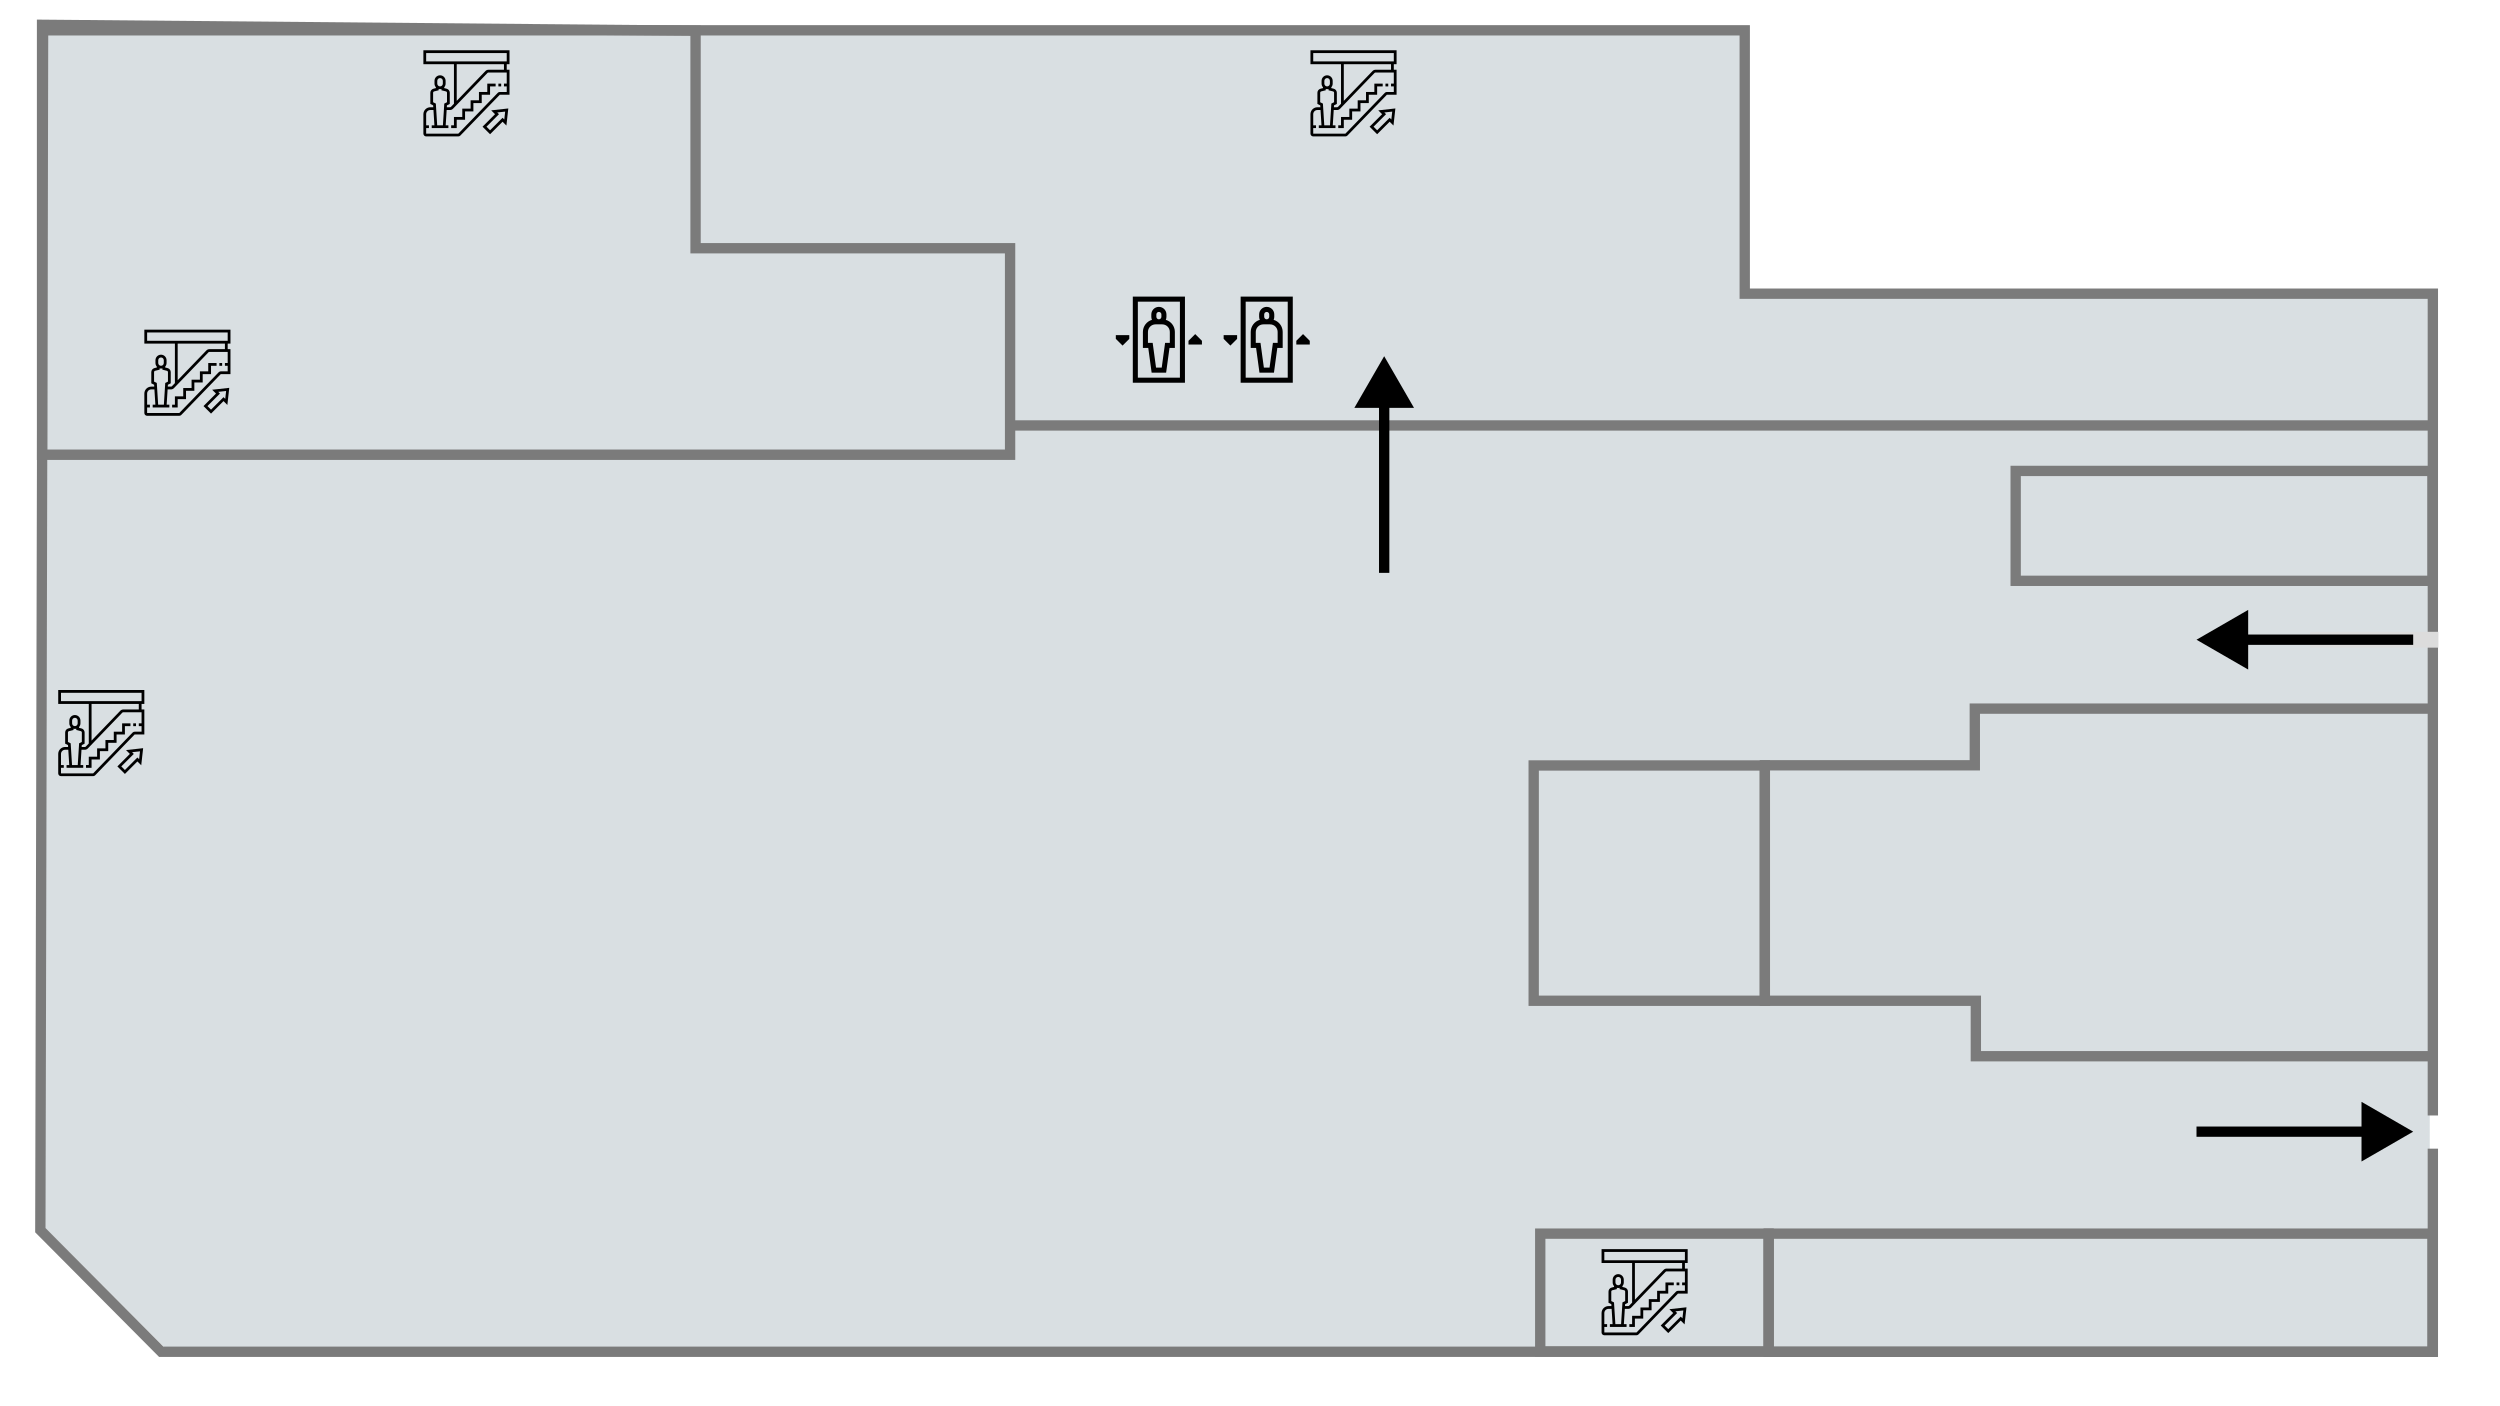<?xml version="1.0" encoding="UTF-8"?> <svg xmlns="http://www.w3.org/2000/svg" width="7257" height="4082" viewBox="0 0 7257 4082" fill="none"><g clip-path="url(#clip0_892_24)"><rect x="122.082" y="88" width="4936" height="3493" fill="#D9DFE2"></rect><path d="M104.082 3537.84L485.92 3156L900.757 3570.84L871.082 3882.5L496.082 3930L104.082 3537.84Z" fill="#D9DFE2"></path><rect x="555.082" y="839" width="6498" height="3071" fill="#D9DFE2"></rect><path fill-rule="evenodd" clip-rule="evenodd" d="M122.082 72L2019.08 88.997V327.306V582.613V720.591H2932.08V870.444V1020.3V1095.22V1170.15V1320H1144.89H1035.14H761.538H588.299H415.06H122.082V985.051V72Z" stroke="#7B7B7B" stroke-width="30" stroke-miterlimit="22.926"></path><path d="M7061.08 1367H5851.08V1686H7061.08V1367Z" stroke="#7B7B7B" stroke-width="30" stroke-miterlimit="22.926"></path><path d="M7061.08 3581H5134.08V3924H7061.08V3581Z" stroke="#7B7B7B" stroke-width="30" stroke-miterlimit="22.926"></path><path d="M125.083 82L117.082 3570.94L468.107 3924H7062.08V3334.39" stroke="#7B7B7B" stroke-width="30"></path><path d="M115.082 88H5064.62V852.5H7062.08V3238" stroke="#7B7B7B" stroke-width="30"></path><path d="M7064 1235H5224.7H2921.5" stroke="#7B7B7B" stroke-width="30"></path><path d="M7051 3066H5735.5V2905H5123V2221.5H5732.5V2057H7049" stroke="#7B7B7B" stroke-width="30"></path><rect x="4452" y="2222" width="671" height="683" stroke="#7B7B7B" stroke-width="30"></rect><rect x="4471" y="3581" width="663" height="342" stroke="#7B7B7B" stroke-width="30"></rect><g clip-path="url(#clip1_892_24)"><path d="M636.742 1053.77H644.807V1061.84H636.742V1053.77Z" fill="black"></path><path d="M604.483 1077.97H580.29V1102.16H556.096V1126.36H531.903V1150.55H507.709V1174.74H499.645V1182.81H515.774V1158.61H539.967V1134.42H564.161V1110.23H588.354V1086.03H612.548V1061.84H628.677V1053.77H604.483V1077.97Z" fill="black"></path><path d="M627.009 1142.48L590.719 1178.77L612.55 1200.61L648.84 1164.31L659.986 1175.46L665.501 1125.82L615.863 1131.34L627.009 1142.48ZM656.373 1134.95L653.823 1157.89L648.84 1152.91L612.55 1189.2L602.122 1178.77L638.413 1142.48L633.43 1137.5L656.373 1134.95Z" fill="black"></path><path d="M669 997.323V957H419V997.323H507.71V1112.17L499.121 1121.09C498.363 1121.87 497.302 1122.32 496.213 1122.32H487.048L487.391 1116.83L495.613 1112.72V1080.23C495.613 1074.67 491.843 1069.84 486.452 1068.49L479.484 1066.75V1064.33C481.965 1061.49 483.516 1057.83 483.516 1053.77V1045.71C483.516 1036.81 476.282 1029.58 467.387 1029.58C458.492 1029.58 451.258 1036.81 451.258 1045.71V1053.77C451.258 1057.82 452.81 1061.49 455.29 1064.33V1066.75L448.322 1068.5C442.932 1069.84 439.161 1074.67 439.161 1080.23V1112.72L447.379 1116.83L447.722 1122.32H439.161C428.045 1122.32 419 1131.37 419 1142.48V1198.94C419 1203.38 422.617 1207 427.065 1207H520.419C522.596 1207 524.709 1206.1 526.217 1204.54L640.774 1086.03H669V1013.45H660.935V997.323H669ZM427.065 965.065H660.935V989.258H427.065V965.065ZM459.323 1045.71C459.323 1041.26 462.939 1037.65 467.387 1037.65C471.835 1037.65 475.452 1041.26 475.452 1045.71V1053.77C475.452 1058.22 471.835 1061.84 467.387 1061.84C462.939 1061.84 459.323 1058.22 459.323 1053.77V1045.71ZM447.226 1107.73V1080.23C447.226 1078.38 448.484 1076.77 450.282 1076.32L463.355 1073.05V1069.33C464.652 1069.67 465.987 1069.9 467.387 1069.9C468.787 1069.9 470.122 1069.67 471.419 1069.33V1073.05L484.493 1076.32C486.29 1076.77 487.548 1078.38 487.548 1080.23V1107.73L479.637 1111.69L475.698 1174.74H459.08L455.137 1111.69L447.226 1107.73ZM640.774 1077.97C638.593 1077.97 636.48 1078.87 634.976 1080.43L520.419 1198.94H427.065V1182.81H435.129V1174.74H427.065V1142.48C427.065 1135.82 432.493 1130.39 439.161 1130.39H448.226L450.996 1174.74H443.194V1182.81H491.581V1174.74H483.774L486.544 1130.39H496.213C499.484 1130.39 502.661 1129.04 504.928 1126.68L605.008 1022.75C605.766 1021.97 606.823 1021.52 607.912 1021.52H660.935V1053.77H652.871V1061.84H660.935V1077.97H640.774ZM652.871 1013.45H607.916C604.645 1013.45 601.468 1014.8 599.201 1017.16L515.774 1103.79V997.323H652.871V1013.45Z" fill="black"></path></g><g clip-path="url(#clip2_892_24)"><path d="M386.742 2099.77H394.807V2107.84H386.742V2099.77Z" fill="black"></path><path d="M354.483 2123.97H330.29V2148.16H306.096V2172.36H281.903V2196.55H257.709V2220.74H249.645V2228.81H265.774V2204.61H289.967V2180.42H314.161V2156.23H338.354V2132.03H362.548V2107.84H378.677V2099.77H354.483V2123.97Z" fill="black"></path><path d="M377.009 2188.48L340.719 2224.77L362.55 2246.61L398.84 2210.31L409.986 2221.46L415.501 2171.82L365.863 2177.34L377.009 2188.48ZM406.373 2180.95L403.823 2203.89L398.84 2198.91L362.55 2235.2L352.122 2224.77L388.413 2188.48L383.43 2183.5L406.373 2180.95Z" fill="black"></path><path d="M419 2043.32V2003H169V2043.32H257.71V2158.17L249.121 2167.09C248.363 2167.87 247.302 2168.32 246.213 2168.32H237.048L237.391 2162.83L245.613 2158.72V2126.23C245.613 2120.67 241.843 2115.84 236.452 2114.49L229.484 2112.75V2110.33C231.965 2107.49 233.516 2103.83 233.516 2099.77V2091.71C233.516 2082.81 226.282 2075.58 217.387 2075.58C208.492 2075.58 201.258 2082.81 201.258 2091.71V2099.77C201.258 2103.82 202.81 2107.49 205.29 2110.33V2112.75L198.322 2114.5C192.932 2115.84 189.161 2120.67 189.161 2126.23V2158.72L197.379 2162.83L197.722 2168.32H189.161C178.045 2168.32 169 2177.37 169 2188.48V2244.94C169 2249.38 172.617 2253 177.065 2253H270.419C272.596 2253 274.709 2252.1 276.217 2250.54L390.774 2132.03H419V2059.45H410.935V2043.32H419ZM177.065 2011.06H410.935V2035.26H177.065V2011.06ZM209.323 2091.71C209.323 2087.26 212.939 2083.65 217.387 2083.65C221.835 2083.65 225.452 2087.26 225.452 2091.71V2099.77C225.452 2104.22 221.835 2107.84 217.387 2107.84C212.939 2107.84 209.323 2104.22 209.323 2099.77V2091.71ZM197.226 2153.73V2126.23C197.226 2124.38 198.484 2122.77 200.282 2122.32L213.355 2119.05V2115.33C214.652 2115.67 215.987 2115.9 217.387 2115.9C218.787 2115.9 220.122 2115.67 221.419 2115.33V2119.05L234.493 2122.32C236.29 2122.77 237.548 2124.38 237.548 2126.23V2153.73L229.637 2157.69L225.698 2220.74H209.08L205.137 2157.69L197.226 2153.73ZM390.774 2123.97C388.593 2123.97 386.48 2124.87 384.976 2126.43L270.419 2244.94H177.065V2228.81H185.129V2220.74H177.065V2188.48C177.065 2181.82 182.493 2176.39 189.161 2176.39H198.226L200.996 2220.74H193.194V2228.81H241.581V2220.74H233.774L236.544 2176.39H246.213C249.484 2176.39 252.661 2175.04 254.928 2172.68L355.008 2068.75C355.766 2067.97 356.823 2067.52 357.912 2067.52H410.935V2099.77H402.871V2107.84H410.935V2123.97H390.774ZM402.871 2059.45H357.916C354.645 2059.45 351.468 2060.8 349.201 2063.16L265.774 2149.79V2043.32H402.871V2059.45Z" fill="black"></path></g><g clip-path="url(#clip3_892_24)"><path d="M4866.74 3722.77H4874.81V3730.84H4866.74V3722.77Z" fill="black"></path><path d="M4834.48 3746.97H4810.29V3771.16H4786.1V3795.36H4761.9V3819.55H4737.71V3843.74H4729.64V3851.81H4745.77V3827.61H4769.97V3803.42H4794.16V3779.23H4818.35V3755.03H4842.55V3730.84H4858.68V3722.77H4834.48V3746.97Z" fill="black"></path><path d="M4857.01 3811.48L4820.72 3847.77L4842.55 3869.61L4878.84 3833.31L4889.99 3844.46L4895.5 3794.82L4845.86 3800.34L4857.01 3811.48ZM4886.37 3803.95L4883.82 3826.89L4878.84 3821.91L4842.55 3858.2L4832.12 3847.77L4868.41 3811.48L4863.43 3806.5L4886.37 3803.95Z" fill="black"></path><path d="M4899 3666.32V3626H4649V3666.32H4737.71V3781.17L4729.12 3790.09C4728.36 3790.87 4727.3 3791.32 4726.21 3791.32H4717.05L4717.39 3785.83L4725.61 3781.72V3749.23C4725.61 3743.67 4721.84 3738.84 4716.45 3737.49L4709.48 3735.75V3733.33C4711.96 3730.49 4713.52 3726.83 4713.52 3722.77V3714.71C4713.52 3705.81 4706.28 3698.58 4697.39 3698.58C4688.49 3698.58 4681.26 3705.81 4681.26 3714.71V3722.77C4681.26 3726.82 4682.81 3730.49 4685.29 3733.33V3735.75L4678.32 3737.5C4672.93 3738.84 4669.16 3743.67 4669.16 3749.23V3781.72L4677.38 3785.83L4677.72 3791.32H4669.16C4658.05 3791.32 4649 3800.37 4649 3811.48V3867.94C4649 3872.38 4652.62 3876 4657.06 3876H4750.42C4752.6 3876 4754.71 3875.1 4756.22 3873.54L4870.77 3755.03H4899V3682.45H4890.94V3666.32H4899ZM4657.06 3634.06H4890.94V3658.26H4657.06V3634.06ZM4689.32 3714.71C4689.32 3710.26 4692.94 3706.65 4697.39 3706.65C4701.83 3706.65 4705.45 3710.26 4705.45 3714.71V3722.77C4705.45 3727.22 4701.83 3730.84 4697.39 3730.84C4692.94 3730.84 4689.32 3727.22 4689.32 3722.77V3714.71ZM4677.23 3776.73V3749.23C4677.23 3747.38 4678.48 3745.77 4680.28 3745.32L4693.35 3742.05V3738.33C4694.65 3738.67 4695.99 3738.9 4697.39 3738.9C4698.79 3738.9 4700.12 3738.67 4701.42 3738.33V3742.05L4714.49 3745.32C4716.29 3745.77 4717.55 3747.38 4717.55 3749.23V3776.73L4709.64 3780.69L4705.7 3843.74H4689.08L4685.14 3780.69L4677.23 3776.73ZM4870.77 3746.97C4868.59 3746.97 4866.48 3747.87 4864.98 3749.43L4750.42 3867.94H4657.06V3851.81H4665.13V3843.74H4657.06V3811.48C4657.06 3804.82 4662.49 3799.39 4669.16 3799.39H4678.23L4681 3843.74H4673.19V3851.81H4721.58V3843.74H4713.77L4716.54 3799.39H4726.21C4729.48 3799.39 4732.66 3798.04 4734.93 3795.68L4835.01 3691.75C4835.77 3690.97 4836.82 3690.52 4837.91 3690.52H4890.94V3722.77H4882.87V3730.84H4890.94V3746.97H4870.77ZM4882.87 3682.45H4837.92C4834.65 3682.45 4831.47 3683.8 4829.2 3686.16L4745.77 3772.79V3666.32H4882.87V3682.45Z" fill="black"></path></g><g clip-path="url(#clip4_892_24)"><path d="M1446.74 242.774H1454.81V250.839H1446.74V242.774Z" fill="black"></path><path d="M1414.48 266.968H1390.29V291.162H1366.1V315.355H1341.9V339.549H1317.71V363.742H1309.64V371.807H1325.77V347.613H1349.97V323.42H1374.16V299.226H1398.35V275.032H1422.55V250.839H1438.68V242.774H1414.48V266.968Z" fill="black"></path><path d="M1437.01 331.484L1400.72 367.774L1422.55 389.605L1458.84 353.315L1469.99 364.461L1475.5 314.823L1425.86 320.338L1437.01 331.484ZM1466.37 323.951L1463.82 346.894L1458.84 341.911L1422.55 378.201L1412.12 367.774L1448.41 331.484L1443.43 326.501L1466.37 323.951Z" fill="black"></path><path d="M1479 186.323V146H1229V186.323H1317.71V301.169L1309.12 310.088C1308.36 310.872 1307.3 311.323 1306.21 311.323H1297.05L1297.39 305.827L1305.61 301.718V269.23C1305.61 263.67 1301.84 258.842 1296.45 257.492L1289.48 255.755V253.327C1291.96 250.492 1293.52 246.826 1293.52 242.77V234.706C1293.52 225.81 1286.28 218.577 1277.39 218.577C1268.49 218.577 1261.26 225.81 1261.26 234.706V242.77C1261.26 246.822 1262.81 250.488 1265.29 253.327V255.755L1258.32 257.495C1252.93 258.842 1249.16 263.67 1249.16 269.234V301.722L1257.38 305.831L1257.72 311.323H1249.16C1238.05 311.323 1229 320.368 1229 331.484V387.935C1229 392.383 1232.62 396 1237.06 396H1330.42C1332.6 396 1334.71 395.1 1336.22 393.541L1450.77 275.032H1479V202.452H1470.94V186.323H1479ZM1237.06 154.065H1470.94V178.258H1237.06V154.065ZM1269.32 234.71C1269.32 230.262 1272.94 226.645 1277.39 226.645C1281.83 226.645 1285.45 230.262 1285.45 234.71V242.774C1285.45 247.222 1281.83 250.839 1277.39 250.839C1272.94 250.839 1269.32 247.222 1269.32 242.774V234.71ZM1257.23 296.733V269.234C1257.23 267.379 1258.48 265.771 1260.28 265.322L1273.35 262.051V258.33C1274.65 258.669 1275.99 258.903 1277.39 258.903C1278.79 258.903 1280.12 258.669 1281.42 258.33V262.051L1294.49 265.322C1296.29 265.771 1297.55 267.379 1297.55 269.234V296.733L1289.64 300.689L1285.7 363.742H1269.08L1265.14 300.689L1257.23 296.733ZM1450.77 266.968C1448.59 266.968 1446.48 267.868 1444.98 269.427L1330.42 387.935H1237.06V371.806H1245.13V363.742H1237.06V331.484C1237.06 324.815 1242.49 319.387 1249.16 319.387H1258.23L1261 363.742H1253.19V371.806H1301.58V363.742H1293.77L1296.54 319.387H1306.21C1309.48 319.387 1312.66 318.036 1314.93 315.682L1415.01 211.751C1415.77 210.967 1416.82 210.516 1417.91 210.516H1470.94V242.774H1462.87V250.839H1470.94V266.968H1450.77ZM1462.87 202.452H1417.92C1414.65 202.452 1411.47 203.802 1409.2 206.157L1325.77 292.793V186.323H1462.87V202.452Z" fill="black"></path></g><g clip-path="url(#clip5_892_24)"><path d="M4021.74 242.774H4029.81V250.839H4021.74V242.774Z" fill="black"></path><path d="M3989.48 266.968H3965.29V291.162H3941.1V315.355H3916.9V339.549H3892.71V363.742H3884.64V371.807H3900.77V347.613H3924.97V323.42H3949.16V299.226H3973.35V275.032H3997.55V250.839H4013.68V242.774H3989.48V266.968Z" fill="black"></path><path d="M4012.01 331.484L3975.72 367.774L3997.55 389.605L4033.84 353.315L4044.99 364.461L4050.5 314.823L4000.86 320.338L4012.01 331.484ZM4041.37 323.951L4038.82 346.894L4033.84 341.911L3997.55 378.201L3987.12 367.774L4023.41 331.484L4018.43 326.501L4041.37 323.951Z" fill="black"></path><path d="M4054 186.323V146H3804V186.323H3892.71V301.169L3884.12 310.088C3883.36 310.872 3882.3 311.323 3881.21 311.323H3872.05L3872.39 305.827L3880.61 301.718V269.23C3880.61 263.67 3876.84 258.842 3871.45 257.492L3864.48 255.755V253.327C3866.96 250.492 3868.52 246.826 3868.52 242.77V234.706C3868.52 225.81 3861.28 218.577 3852.39 218.577C3843.49 218.577 3836.26 225.81 3836.26 234.706V242.77C3836.26 246.822 3837.81 250.488 3840.29 253.327V255.755L3833.32 257.495C3827.93 258.842 3824.16 263.67 3824.16 269.234V301.722L3832.38 305.831L3832.72 311.323H3824.16C3813.05 311.323 3804 320.368 3804 331.484V387.935C3804 392.383 3807.62 396 3812.06 396H3905.42C3907.6 396 3909.71 395.1 3911.22 393.541L4025.77 275.032H4054V202.452H4045.94V186.323H4054ZM3812.06 154.065H4045.94V178.258H3812.06V154.065ZM3844.32 234.71C3844.32 230.262 3847.94 226.645 3852.39 226.645C3856.83 226.645 3860.45 230.262 3860.45 234.71V242.774C3860.45 247.222 3856.83 250.839 3852.39 250.839C3847.94 250.839 3844.32 247.222 3844.32 242.774V234.71ZM3832.23 296.733V269.234C3832.23 267.379 3833.48 265.771 3835.28 265.322L3848.35 262.051V258.33C3849.65 258.669 3850.99 258.903 3852.39 258.903C3853.79 258.903 3855.12 258.669 3856.42 258.33V262.051L3869.49 265.322C3871.29 265.771 3872.55 267.379 3872.55 269.234V296.733L3864.64 300.689L3860.7 363.742H3844.08L3840.14 300.689L3832.23 296.733ZM4025.77 266.968C4023.59 266.968 4021.48 267.868 4019.98 269.427L3905.42 387.935H3812.06V371.806H3820.13V363.742H3812.06V331.484C3812.06 324.815 3817.49 319.387 3824.16 319.387H3833.23L3836 363.742H3828.19V371.806H3876.58V363.742H3868.77L3871.54 319.387H3881.21C3884.48 319.387 3887.66 318.036 3889.93 315.682L3990.01 211.751C3990.77 210.967 3991.82 210.516 3992.91 210.516H4045.94V242.774H4037.87V250.839H4045.94V266.968H4025.77ZM4037.87 202.452H3992.92C3989.65 202.452 3986.47 203.802 3984.2 206.157L3900.77 292.793V186.323H4037.87V202.452Z" fill="black"></path></g><path d="M7005 3285L6855 3198.4V3371.6L7005 3285ZM6376 3300H6870V3270H6376V3300Z" fill="black"></path><path d="M4018 1034L3931.4 1184H4104.6L4018 1034ZM4033 1663V1169H4003V1663H4033Z" fill="black"></path><rect x="6706" y="1834" width="372" height="46" fill="#DCDCDC"></rect><g clip-path="url(#clip6_892_24)"><path d="M3697.12 928.417C3698.31 925.715 3698.97 922.731 3698.97 919.594V912.758C3698.97 900.642 3689.12 890.785 3677 890.785C3664.88 890.785 3655.03 900.642 3655.03 912.758V919.594C3655.03 922.731 3655.69 925.715 3656.88 928.417C3641.72 932.896 3630.61 946.941 3630.61 963.539V1009.93H3646.19L3655.96 1081.7H3698.04L3707.81 1009.93H3723.39V963.539C3723.39 946.941 3712.28 932.895 3697.12 928.417ZM3669.68 912.758C3669.68 908.719 3672.96 905.434 3677 905.434C3681.04 905.434 3684.32 908.719 3684.32 912.758V919.594C3684.32 923.632 3681.04 926.918 3677 926.918C3672.96 926.918 3669.68 923.632 3669.68 919.594V912.758ZM3708.74 995.277H3695.02L3685.25 1067.05H3668.75L3658.98 995.277H3645.26V963.539C3645.26 951.423 3655.12 941.566 3667.23 941.566H3686.77C3698.88 941.566 3708.74 951.423 3708.74 963.539V995.277Z" fill="black"></path><path d="M3601.32 861V1111H3752.68V861H3601.32ZM3738.04 1096.35H3615.96V875.648H3738.04V1096.35Z" fill="black"></path><path d="M3782.47 969.782L3762.94 989.313V1000.16H3802V989.313L3782.47 969.782Z" fill="black"></path><path d="M3552 972.816V983.663L3571.53 1003.19L3591.06 983.663V972.816H3552Z" fill="black"></path></g><g clip-path="url(#clip7_892_24)"><path d="M3384.12 928.417C3385.31 925.715 3385.97 922.731 3385.97 919.594V912.758C3385.97 900.642 3376.12 890.785 3364 890.785C3351.88 890.785 3342.03 900.642 3342.03 912.758V919.594C3342.03 922.731 3342.69 925.715 3343.88 928.417C3328.72 932.896 3317.61 946.941 3317.61 963.539V1009.93H3333.19L3342.96 1081.7H3385.04L3394.81 1009.93H3410.39V963.539C3410.39 946.941 3399.28 932.895 3384.12 928.417ZM3356.68 912.758C3356.68 908.719 3359.96 905.434 3364 905.434C3368.04 905.434 3371.32 908.719 3371.32 912.758V919.594C3371.32 923.632 3368.04 926.918 3364 926.918C3359.96 926.918 3356.68 923.632 3356.68 919.594V912.758ZM3395.74 995.277H3382.02L3372.25 1067.05H3355.75L3345.98 995.277H3332.26V963.539C3332.26 951.423 3342.12 941.566 3354.23 941.566H3373.77C3385.88 941.566 3395.74 951.423 3395.74 963.539V995.277Z" fill="black"></path><path d="M3288.32 861V1111H3439.68V861H3288.32ZM3425.04 1096.35H3302.96V875.648H3425.04V1096.35Z" fill="black"></path><path d="M3469.47 969.782L3449.94 989.313V1000.16H3489V989.313L3469.47 969.782Z" fill="black"></path><path d="M3239 972.816V983.663L3258.53 1003.19L3278.06 983.663V972.816H3239Z" fill="black"></path></g><path d="M6376 1857L6526 1943.6V1770.4L6376 1857ZM7005 1842H6511V1872H7005V1842Z" fill="black"></path></g><defs><clipPath id="clip0_892_24"><rect width="7256.69" height="4081.89" fill="white"></rect></clipPath><clipPath id="clip1_892_24"><rect width="250" height="250" fill="white" transform="translate(419 957)"></rect></clipPath><clipPath id="clip2_892_24"><rect width="250" height="250" fill="white" transform="translate(169 2003)"></rect></clipPath><clipPath id="clip3_892_24"><rect width="250" height="250" fill="white" transform="translate(4649 3626)"></rect></clipPath><clipPath id="clip4_892_24"><rect width="250" height="250" fill="white" transform="translate(1229 146)"></rect></clipPath><clipPath id="clip5_892_24"><rect width="250" height="250" fill="white" transform="translate(3804 146)"></rect></clipPath><clipPath id="clip6_892_24"><rect width="250" height="250" fill="white" transform="translate(3552 861)"></rect></clipPath><clipPath id="clip7_892_24"><rect width="250" height="250" fill="white" transform="translate(3239 861)"></rect></clipPath></defs></svg> 
